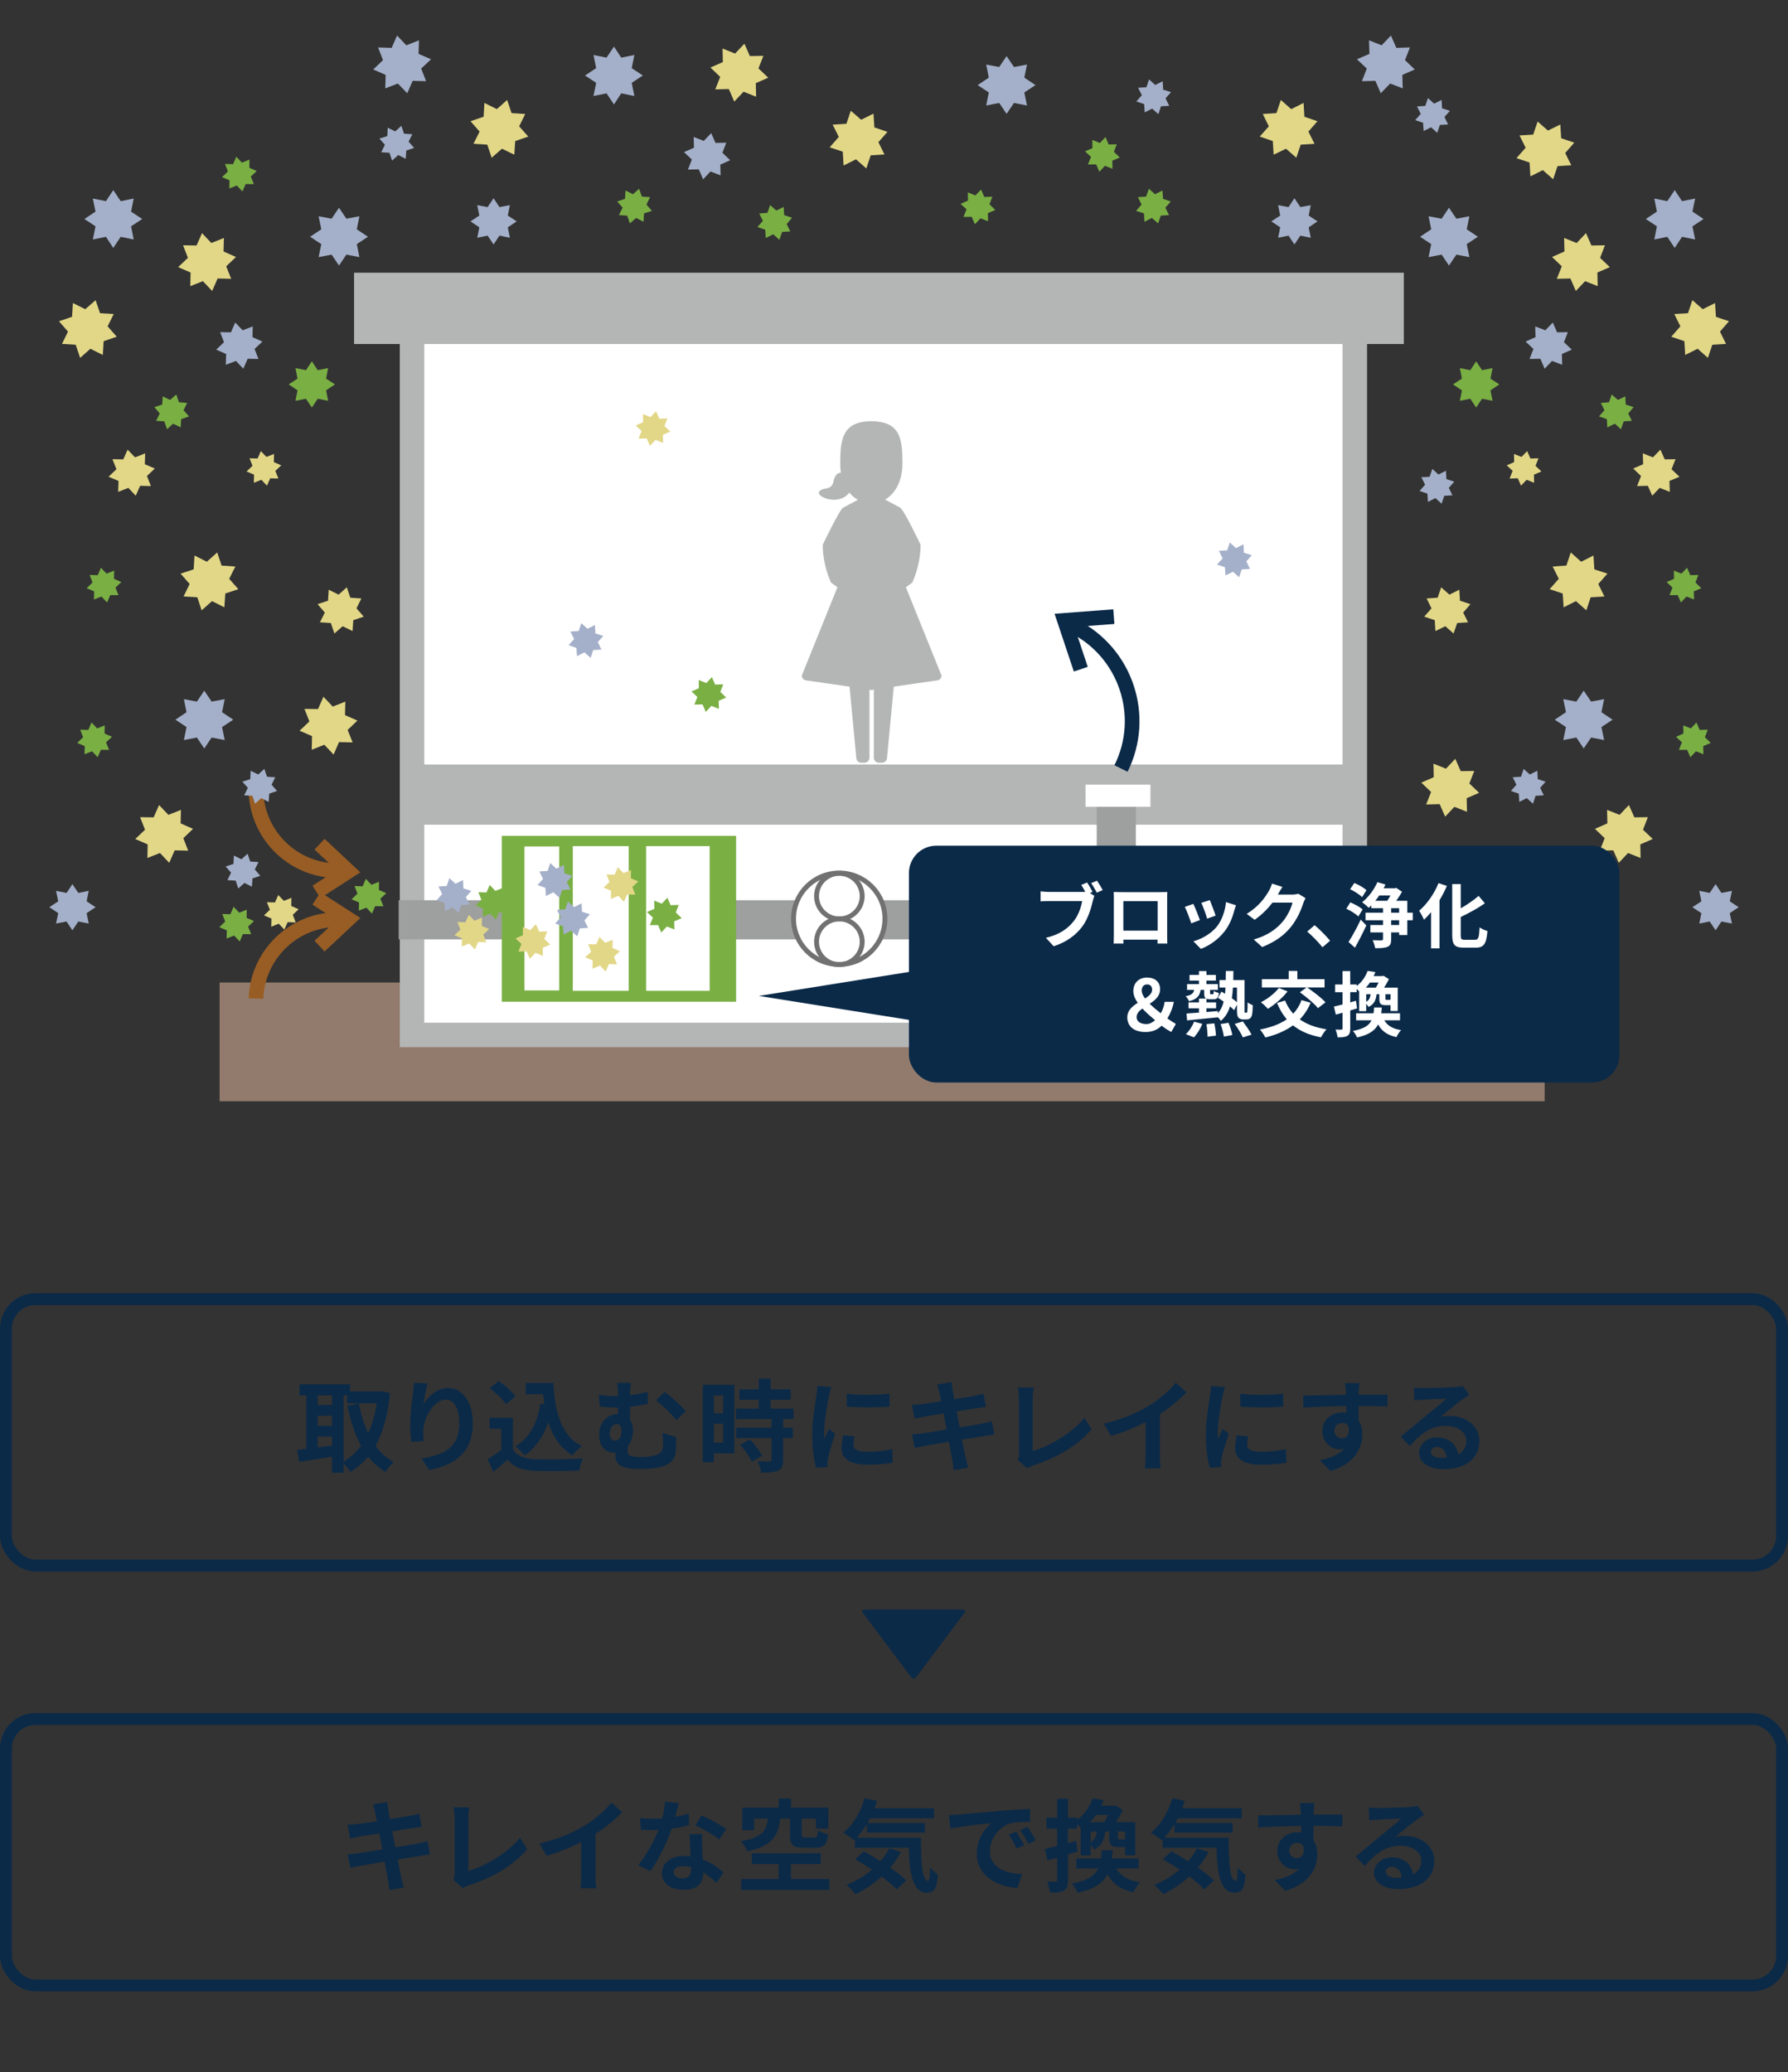 <?xml version="1.0" encoding="UTF-8"?><svg id="b" xmlns="http://www.w3.org/2000/svg" width="302" height="350" viewBox="0 0 302 350"><rect x="0" y="0" width="302" height="350" fill="#333333" stroke="none"/><defs><style>.c{fill:#0b2a48;}.c,.d,.e,.f,.g,.h,.i{stroke-width:0px;}.d{fill:#e2d787;}.e{fill:#927b6d;}.f{fill:#b4b5b5;}.j{stroke-miterlimit:10;stroke-width:2px;}.j,.k,.l,.m,.n,.o{fill:none;}.j,.m{stroke:#0b2a48;}.k{stroke:#b4b5b5;stroke-width:4.135px;}.l{stroke:#9e9f9f;stroke-width:6.615px;}.m,.n{stroke-width:2.48px;}.n{stroke:#985d24;}.g{fill:#a4b0c9;}.h{fill:#7aaf44;}.i{fill:#fff;}.o{stroke:#727171;stroke-width:.826px;}</style></defs><rect class="j" x="1" y="219.42" width="300" height="45" rx="5" ry="5"/><path class="c" d="M65.872,235.293c-.357,3.706-1.173,6.63-2.448,8.907.833,1.139,1.854,2.091,3.077,2.754-.459.374-1.088,1.139-1.394,1.666-1.156-.697-2.108-1.564-2.924-2.601-.867,1.054-1.87,1.903-3.026,2.601-.255-.442-.714-1.071-1.121-1.479v1.599h-1.955v-2.72c-1.955.34-3.943.646-5.508.884l-.391-2.023c.459-.051.985-.102,1.563-.17v-9.025h-1.155v-1.87h8.533v1.207h5.082l.34-.051,1.326.322ZM53.667,235.685v1.614h2.414v-1.614h-2.414ZM53.667,240.817h2.414v-1.699h-2.414v1.699ZM53.667,244.473c.782-.103,1.598-.222,2.414-.323v-1.53h-2.414v1.854ZM58.036,246.869c1.121-.629,2.107-1.547,2.94-2.703-1.037-1.887-1.768-4.164-2.295-6.731l1.938-.391c.34,1.819.851,3.536,1.564,5.031.663-1.462,1.173-3.161,1.462-5.065h-5.015v-1.325h-.595v11.185Z"/><path class="c" d="M72.214,233.661c-.237.833-.577,2.55-.68,3.485.799-1.292,2.261-2.72,4.165-2.72,2.346,0,4.164,2.294,4.164,6,0,4.76-2.924,7.037-7.377,7.854l-1.275-1.955c3.74-.578,6.357-1.802,6.357-5.882,0-2.601-.866-4.045-2.261-4.045-1.988,0-3.723,2.991-3.808,5.201-.017.459-.017,1.003.085,1.785l-2.091.136c-.085-.646-.203-1.683-.203-2.805,0-1.564.221-3.655.476-5.389.085-.612.119-1.292.136-1.768l2.312.102Z"/><path class="c" d="M86.63,244.795c.697,1.14,1.972,1.599,3.739,1.666,1.989.085,5.813.034,8.074-.136-.221.476-.526,1.462-.629,2.04-2.039.102-5.456.136-7.479.051-2.091-.085-3.485-.562-4.59-1.887-.748.663-1.496,1.325-2.414,2.04l-.985-2.108c.714-.425,1.563-.985,2.312-1.563v-3.587h-1.955v-1.853h3.927v5.337ZM85.457,237.163c-.527-.816-1.734-1.938-2.736-2.686l1.495-1.225c1.021.715,2.261,1.769,2.839,2.567l-1.598,1.343ZM91.934,237.197c-.068-.562-.137-1.139-.188-1.717h-2.957v-1.904h4.674c.255,4.811,1.275,8.907,4.811,10.675-.476.34-1.207,1.055-1.581,1.547-2.091-1.24-3.331-3.195-4.079-5.575-.85,2.431-2.142,4.301-3.995,5.593-.306-.392-1.088-1.173-1.563-1.53,2.38-1.411,3.688-3.943,4.216-7.19l.663.103Z"/><path class="c" d="M114.203,242.722c0,.952.018,1.274-.017,1.972-.103,1.513-.544,2.465-2.499,3.06-.748.238-2.516.357-3.654.357-3.91,0-4.08-1.241-4.08-2.414v-.357c-.085.018-.187.018-.271.018-1.224,0-2.481-.867-2.481-3.026,0-1.988,1.274-3.484,3.11-3.484h.068v-1.122h-.341c-.73,0-1.648-.051-2.753-.152l-.119-1.989c.935.136,1.921.238,2.72.238h.493v-.136c0-1.071-.052-1.632-.171-2.125h2.363c-.085.493-.153,1.088-.153,2.107.969-.136,1.972-.323,2.992-.595v2.04c-.986.221-2.04.374-2.992.476v2.176c.323.442.493,1.037.493,1.7,0,1.07-.271,2.124-.901,2.872v.663c0,.714.188,1.088,2.176,1.088.851,0,1.938-.119,2.584-.306.867-.272,1.225-.816,1.225-1.7,0-.663-.018-1.292-.119-2.073l2.328.714ZM103.902,243.333c.765,0,1.071-.815,1.071-1.768,0-.646-.323-1.037-.799-1.037-.663,0-1.207.663-1.207,1.649,0,.73.441,1.155.935,1.155ZM112.231,235.106c1.054.663,2.805,2.312,3.569,3.213l-1.529,1.563c-.918-1.122-2.499-2.669-3.468-3.366l1.428-1.41Z"/><path class="c" d="M124.03,245.458h-3.451v1.496h-1.87v-13.055h5.321v11.559ZM120.579,235.701v2.991h1.563v-2.991h-1.563ZM122.143,243.656v-3.195h-1.563v3.195h1.563ZM132.274,239.679v1.462h1.632v1.751h-1.632v3.705c0,.97-.188,1.479-.851,1.785-.663.289-1.58.34-2.839.34-.067-.561-.374-1.359-.646-1.903.816.033,1.768.033,2.022.033.272,0,.357-.067.357-.306v-3.654h-5.967v-1.751h5.967v-1.462h-6.001v-1.768h3.842v-1.496h-3.264v-1.768h3.264v-1.785h1.989v1.785h3.399v1.768h-3.399v1.496h3.875v1.768h-1.75ZM126.647,243.096c.782.833,1.7,1.954,2.057,2.787l-1.733,1.003c-.306-.781-1.173-1.988-1.938-2.855l1.614-.935Z"/><path class="c" d="M140.418,234.29c-.136.34-.34,1.19-.408,1.496-.237,1.122-.815,4.487-.815,6.17,0,.323.017.731.068,1.088.237-.595.51-1.155.747-1.699l1.055.815c-.477,1.411-1.037,3.23-1.207,4.131-.051.238-.103.612-.103.782.018.187.018.459.034.696l-1.938.137c-.34-1.173-.663-3.23-.663-5.508,0-2.532.51-5.371.697-6.663.067-.477.17-1.122.17-1.649l2.362.204ZM144.361,242.603c-.136.544-.203.952-.203,1.411,0,.748.646,1.189,2.346,1.189,1.513,0,2.754-.136,4.215-.441l.052,2.277c-1.088.204-2.448.34-4.352.34-2.907,0-4.284-1.054-4.284-2.771,0-.697.119-1.411.289-2.193l1.938.188ZM150.243,235.396v2.176c-2.073.187-5.116.187-7.225,0l-.017-2.176c2.074.289,5.423.221,7.241,0Z"/><path class="c" d="M167.957,242.297c-.441.033-1.139.152-1.785.255-.815.136-2.192.356-3.688.595.272,1.394.51,2.532.612,3.06.119.51.289,1.122.441,1.666l-2.447.441c-.085-.646-.136-1.224-.238-1.717-.085-.492-.306-1.665-.578-3.094-1.733.289-3.331.562-4.062.697-.73.136-1.309.255-1.699.357l-.477-2.278c.459-.017,1.225-.119,1.769-.187.781-.119,2.362-.374,4.079-.646l-.51-2.72c-1.496.238-2.805.459-3.332.544-.595.119-1.054.222-1.563.357l-.459-2.346c.544-.018,1.054-.051,1.581-.119.595-.068,1.903-.255,3.365-.493-.136-.714-.255-1.274-.306-1.547-.103-.476-.221-.884-.34-1.292l2.396-.391c.051.34.102.918.187,1.326.034.237.137.799.272,1.563,1.445-.238,2.736-.442,3.349-.561.544-.103,1.189-.238,1.598-.357l.408,2.227c-.374.034-1.054.137-1.563.204l-3.4.544.527,2.703c1.53-.255,2.924-.477,3.688-.629.663-.137,1.292-.272,1.734-.408l.441,2.244Z"/><path class="c" d="M171.886,246.58c.204-.425.222-.714.222-1.104v-9.214c0-.646-.086-1.444-.188-1.921h2.669c-.103.646-.17,1.259-.17,1.921v8.822c2.771-.781,6.562-2.957,8.737-5.609l1.206,1.921c-2.328,2.788-5.864,4.811-9.858,6.119-.238.085-.612.204-1.021.459l-1.598-1.394Z"/><path class="c" d="M195.906,245.781c0,.748.034,1.802.153,2.227h-2.687c.068-.408.119-1.479.119-2.227v-5.575c-1.751.884-3.875,1.768-5.848,2.312l-1.224-2.074c2.975-.646,5.831-1.903,7.734-3.076,1.717-1.071,3.484-2.584,4.437-3.842l1.819,1.648c-1.292,1.292-2.822,2.567-4.505,3.655v6.952Z"/><path class="c" d="M206.906,234.29c-.136.34-.34,1.19-.408,1.496-.237,1.122-.815,4.487-.815,6.17,0,.323.017.731.068,1.088.237-.595.51-1.155.747-1.699l1.055.815c-.477,1.411-1.037,3.23-1.207,4.131-.051.238-.103.612-.103.782.018.187.018.459.034.696l-1.938.137c-.34-1.173-.663-3.23-.663-5.508,0-2.532.51-5.371.697-6.663.067-.477.17-1.122.17-1.649l2.362.204ZM210.85,242.603c-.136.544-.203.952-.203,1.411,0,.748.646,1.189,2.346,1.189,1.513,0,2.754-.136,4.215-.441l.052,2.277c-1.088.204-2.448.34-4.352.34-2.907,0-4.284-1.054-4.284-2.771,0-.697.119-1.411.289-2.193l1.938.188ZM216.731,235.396v2.176c-2.073.187-5.116.187-7.225,0l-.017-2.176c2.074.289,5.423.221,7.241,0Z"/><path class="c" d="M234.344,237.554c-1.021-.051-2.601-.085-4.879-.085.018.851.018,1.768.018,2.499.425.629.629,1.444.629,2.329,0,2.192-1.292,4.98-5.406,6.136l-1.784-1.802c1.699-.356,3.179-.918,4.113-1.921-.238.052-.493.085-.765.085-1.309,0-2.907-1.036-2.907-3.094,0-1.903,1.53-3.145,3.366-3.145.238,0,.459.018.663.051l-.018-1.121c-2.55.033-5.15.136-7.224.255l-.052-2.04c1.921,0,4.98-.085,7.241-.119,0-.204,0-.391-.017-.51-.034-.544-.085-1.189-.153-1.462h2.448c-.051.272-.103,1.173-.119,1.445,0,.136-.017.306-.017.51,1.699,0,3.994-.018,4.878,0l-.017,1.988ZM226.678,242.926c.696,0,1.325-.527,1.104-1.989-.238-.408-.629-.595-1.104-.595-.646,0-1.292.441-1.292,1.326,0,.781.629,1.258,1.292,1.258Z"/><path class="c" d="M248.165,235.6c-.408.255-.799.51-1.173.765-.901.629-2.669,2.125-3.723,2.975.561-.153,1.037-.188,1.581-.188,2.855,0,5.031,1.785,5.031,4.233,0,2.651-2.022,4.759-6.085,4.759-2.346,0-4.114-1.07-4.114-2.753,0-1.36,1.241-2.618,3.026-2.618,2.073,0,3.331,1.274,3.586,2.873.918-.493,1.377-1.275,1.377-2.295,0-1.513-1.529-2.533-3.484-2.533-2.584,0-4.267,1.377-6.068,3.417l-1.53-1.581c1.19-.969,3.213-2.686,4.216-3.502.935-.781,2.686-2.192,3.519-2.923-.866.017-3.179.118-4.062.187-.459.017-.985.068-1.377.136l-.067-2.192c.476.051,1.054.085,1.529.085.884,0,4.487-.085,5.439-.17.697-.051,1.088-.119,1.292-.17l1.088,1.496ZM244.357,246.189c-.102-1.088-.73-1.802-1.648-1.802-.629,0-1.037.374-1.037.799,0,.629.714,1.054,1.699,1.054.357,0,.681-.018.986-.051Z"/><rect class="j" x="1" y="290.34" width="300" height="45" rx="5" ry="5"/><path class="c" d="M72.639,313.217c-.441.033-1.139.152-1.785.255-.815.136-2.192.356-3.688.595.272,1.394.51,2.532.612,3.06.119.51.289,1.122.441,1.666l-2.447.441c-.085-.646-.136-1.224-.238-1.717-.085-.492-.306-1.665-.578-3.094-1.733.289-3.331.562-4.062.697-.73.136-1.309.255-1.699.357l-.477-2.278c.459-.017,1.225-.119,1.769-.187.781-.119,2.362-.374,4.079-.646l-.51-2.72c-1.496.238-2.805.459-3.332.544-.595.119-1.054.222-1.563.357l-.459-2.346c.544-.018,1.054-.051,1.581-.119.595-.068,1.903-.255,3.365-.493-.136-.714-.255-1.274-.306-1.547-.103-.476-.221-.884-.34-1.292l2.396-.391c.051.34.102.918.187,1.326.034.237.137.799.272,1.563,1.445-.238,2.736-.442,3.349-.561.544-.103,1.189-.238,1.598-.357l.408,2.227c-.374.034-1.054.137-1.563.204l-3.4.544.527,2.703c1.53-.255,2.924-.477,3.688-.629.663-.137,1.292-.272,1.734-.408l.441,2.244Z"/><path class="c" d="M76.566,317.5c.204-.425.221-.714.221-1.104v-9.214c0-.646-.085-1.444-.187-1.921h2.669c-.103.646-.17,1.259-.17,1.921v8.822c2.771-.781,6.562-2.957,8.737-5.609l1.206,1.921c-2.328,2.788-5.864,4.811-9.858,6.119-.238.085-.612.204-1.021.459l-1.598-1.394Z"/><path class="c" d="M100.587,316.701c0,.748.034,1.802.153,2.227h-2.687c.068-.408.119-1.479.119-2.227v-5.575c-1.751.884-3.875,1.768-5.848,2.312l-1.224-2.074c2.975-.646,5.831-1.903,7.734-3.076,1.717-1.071,3.484-2.584,4.437-3.842l1.819,1.648c-1.292,1.292-2.822,2.567-4.505,3.655v6.952Z"/><path class="c" d="M116.38,308.27c-.765.204-1.802.426-2.924.578-.799,2.363-2.243,5.287-3.604,7.207l-2.057-1.036c1.36-1.649,2.686-4.131,3.434-5.95-.289.018-.578.018-.867.018-.696,0-1.377-.018-2.107-.051l-.153-1.972c.731.085,1.632.118,2.244.118.493,0,1.003-.017,1.513-.051.238-.935.425-1.955.459-2.821l2.329.237c-.137.544-.34,1.395-.578,2.295.815-.136,1.598-.322,2.261-.526l.051,1.954ZM118.59,309.783c-.051.714-.017,1.41,0,2.158.017.477.051,1.292.102,2.125,1.445.544,2.635,1.394,3.485,2.159l-1.122,1.802c-.595-.544-1.36-1.225-2.278-1.785v.153c0,1.563-.85,2.787-3.246,2.787-2.091,0-3.739-.935-3.739-2.787,0-1.649,1.376-2.924,3.722-2.924.392,0,.782.034,1.14.067-.052-1.258-.137-2.736-.188-3.756h2.125ZM116.737,315.358c-.442-.103-.884-.17-1.36-.17-.969,0-1.598.407-1.598,1.003,0,.629.527,1.054,1.445,1.054,1.139,0,1.513-.663,1.513-1.563v-.323ZM121.479,310.684c-.969-.782-2.89-1.887-4.046-2.396l1.088-1.666c1.207.527,3.298,1.666,4.148,2.277l-1.19,1.785Z"/><path class="c" d="M131.782,307.148c-.306,2.821-1.24,4.606-5.559,5.541-.17-.476-.68-1.292-1.088-1.7,3.706-.646,4.301-1.835,4.573-3.841h-2.346v1.972h-1.989v-3.808h6.153v-1.53h2.074v1.53h6.306v3.519h-2.091v-1.683h-2.396v2.686c0,.459.103.526.629.526h1.513c.425,0,.511-.17.578-1.24.374.289,1.207.578,1.734.696-.204,1.785-.748,2.261-2.108,2.261h-2.022c-1.904,0-2.312-.544-2.312-2.227v-2.702h-1.649ZM140.061,317.364v1.836h-14.873v-1.836h6.34v-2.533h-4.556v-1.818h11.645v1.818h-5.015v2.533h6.459Z"/><path class="c" d="M155.565,310.378c-.034,4.079.187,7.292,1.173,7.292.255-.017.323-.9.357-2.277.391.459.9.969,1.309,1.258-.153,2.124-.51,3.025-1.819,3.025-2.481,0-2.975-3.247-3.076-7.599h-9.111v-1.41l-.153.136c-.391-.34-1.343-.986-1.835-1.275,1.683-1.274,2.957-3.467,3.62-5.812l2.107.441c-.136.425-.271.85-.425,1.258h10.046v1.683h-10.794c-.136.272-.288.544-.441.799h9.688v1.632h-9.808v-1.428c-.527.867-1.104,1.632-1.717,2.278h10.879ZM152.166,312.809c-.51.935-1.105,1.818-1.802,2.635,1.07.73,2.022,1.496,2.686,2.158l-1.615,1.53c-.595-.663-1.495-1.411-2.516-2.192-1.343,1.224-2.855,2.227-4.419,2.991-.323-.425-1.071-1.207-1.514-1.581,1.581-.611,3.043-1.495,4.301-2.566-.969-.646-1.955-1.241-2.855-1.751l1.444-1.326c.885.459,1.87,1.037,2.839,1.649.596-.68,1.088-1.411,1.496-2.193l1.955.646Z"/><path class="c" d="M161.941,306.468c1.411-.119,4.198-.374,7.275-.646,1.733-.136,3.569-.238,4.76-.289l.017,2.176c-.9,0-2.346.017-3.247.221-2.039.544-3.552,2.72-3.552,4.709,0,2.771,2.583,3.773,5.439,3.909l-.782,2.329c-3.536-.221-6.867-2.125-6.867-5.779,0-2.431,1.343-4.335,2.481-5.185-1.462.153-4.997.526-6.952.952l-.221-2.312c.68-.017,1.325-.051,1.648-.085ZM172.99,311.652l-1.292.578c-.425-.935-.781-1.598-1.325-2.362l1.258-.527c.407.612,1.036,1.632,1.359,2.312ZM174.962,310.819l-1.274.612c-.459-.918-.851-1.547-1.395-2.295l1.241-.578c.425.596,1.071,1.598,1.428,2.261Z"/><path class="c" d="M182.019,312.724c-.544.17-1.088.34-1.632.493v4.3c0,.936-.153,1.445-.663,1.769-.527.322-1.241.391-2.363.374-.051-.493-.271-1.326-.492-1.87.595.034,1.189.034,1.394.017.204,0,.289-.067.289-.289v-3.756c-.561.17-1.122.322-1.615.459l-.441-1.938c.578-.119,1.292-.306,2.057-.493v-2.94h-1.785v-1.853h1.785v-3.195h1.836v3.195h1.547v.374c1.359-1.037,2.176-2.38,2.617-3.621l1.87.289c-.136.323-.272.646-.425.952h2.091l.289-.068,1.274.799c-.306.646-.73,1.377-1.155,2.04h3.264v5.593h-1.717v-1.394h-1.173c-1.241,0-1.514-.374-1.514-1.599v-1.02h-.662c-.153,1.394-.578,2.414-1.938,3.043-.119-.222-.323-.51-.544-.766v1.769h-1.683v-4.709c-.17-.204-.391-.408-.595-.595v.765h-1.547v2.448l1.377-.392.255,1.819ZM188.546,315.579c.748,1.275,2.006,2.057,4.028,2.346-.408.391-.9,1.156-1.122,1.683-2.21-.476-3.535-1.462-4.386-3.042-.765,1.479-2.227,2.498-5.048,3.127-.17-.476-.629-1.173-.986-1.563,2.635-.51,3.858-1.309,4.454-2.55h-3.689v-1.683h4.165c.068-.425.102-.884.136-1.377h1.836c-.034.476-.067.935-.136,1.377h4.505v1.683h-3.757ZM185.112,306.536c-.289.425-.629.833-.986,1.224h2.396c.222-.374.459-.799.646-1.224h-2.057ZM184.211,311.159c.714-.425.952-1.003,1.054-1.818h-1.054v1.818ZM190.042,309.341h-1.225v1.02c0,.289.034.323.272.323h.663c.187,0,.255-.017.289-.119v-1.224Z"/><path class="c" d="M207.534,310.378c-.034,4.079.187,7.292,1.173,7.292.255-.017.323-.9.357-2.277.391.459.9.969,1.309,1.258-.153,2.124-.51,3.025-1.819,3.025-2.481,0-2.975-3.247-3.076-7.599h-9.111v-1.41l-.153.136c-.391-.34-1.343-.986-1.835-1.275,1.683-1.274,2.957-3.467,3.62-5.812l2.107.441c-.136.425-.271.85-.425,1.258h10.046v1.683h-10.794c-.136.272-.288.544-.441.799h9.688v1.632h-9.808v-1.428c-.527.867-1.104,1.632-1.717,2.278h10.879ZM204.135,312.809c-.51.935-1.105,1.818-1.802,2.635,1.07.73,2.022,1.496,2.686,2.158l-1.615,1.53c-.595-.663-1.495-1.411-2.516-2.192-1.343,1.224-2.855,2.227-4.419,2.991-.323-.425-1.071-1.207-1.514-1.581,1.581-.611,3.043-1.495,4.301-2.566-.969-.646-1.955-1.241-2.855-1.751l1.444-1.326c.885.459,1.87,1.037,2.839,1.649.596-.68,1.088-1.411,1.496-2.193l1.955.646Z"/><path class="c" d="M226.728,308.474c-1.021-.051-2.601-.085-4.879-.085.018.851.018,1.768.018,2.499.425.629.629,1.444.629,2.329,0,2.192-1.292,4.98-5.406,6.136l-1.784-1.802c1.699-.356,3.179-.918,4.113-1.921-.238.052-.493.085-.765.085-1.309,0-2.907-1.036-2.907-3.094,0-1.903,1.53-3.145,3.366-3.145.237,0,.459.018.663.051l-.018-1.121c-2.55.033-5.15.136-7.224.255l-.052-2.04c1.921,0,4.98-.085,7.241-.119,0-.204,0-.391-.017-.51-.034-.544-.085-1.189-.153-1.462h2.448c-.051.272-.103,1.173-.119,1.445,0,.136-.017.306-.017.51,1.699,0,3.994-.018,4.878,0l-.017,1.988ZM219.062,313.846c.696,0,1.325-.527,1.104-1.989-.238-.408-.629-.595-1.104-.595-.646,0-1.292.441-1.292,1.326,0,.781.629,1.258,1.292,1.258Z"/><path class="c" d="M240.549,306.52c-.408.255-.799.51-1.173.765-.901.629-2.669,2.125-3.723,2.975.561-.153,1.037-.188,1.581-.188,2.855,0,5.031,1.785,5.031,4.233,0,2.651-2.022,4.759-6.085,4.759-2.346,0-4.114-1.07-4.114-2.753,0-1.36,1.241-2.618,3.026-2.618,2.073,0,3.331,1.274,3.586,2.873.918-.493,1.377-1.275,1.377-2.295,0-1.513-1.529-2.533-3.484-2.533-2.584,0-4.267,1.377-6.068,3.417l-1.53-1.581c1.19-.969,3.213-2.686,4.216-3.502.935-.781,2.686-2.192,3.519-2.923-.867.017-3.179.118-4.062.187-.459.017-.985.068-1.377.136l-.067-2.192c.476.051,1.054.085,1.529.085.884,0,4.487-.085,5.439-.17.697-.051,1.088-.119,1.292-.17l1.088,1.496ZM236.741,317.109c-.102-1.088-.73-1.802-1.648-1.802-.629,0-1.037.374-1.037.799,0,.629.714,1.054,1.699,1.054.357,0,.681-.018.986-.051Z"/><rect class="e" x="37.092" y="165.947" width="223.803" height="20.053"/><rect class="i" x="69.596" y="52.084" width="159.234" height="122.718"/><rect class="k" x="69.596" y="52.084" width="159.234" height="122.718"/><rect class="f" x="59.805" y="46.062" width="177.303" height="12.045"/><rect class="f" x="69.217" y="129.122" width="159.987" height="10.168"/><polyline class="l" points="67.338 155.355 188.546 155.355 188.546 136.06"/><path class="i" d="M149.468,155.168c0,4.261-3.453,7.721-7.715,7.721s-7.721-3.46-7.721-7.721,3.457-7.713,7.721-7.713,7.715,3.449,7.715,7.713"/><path class="o" d="M149.468,155.168c0,4.261-3.453,7.721-7.715,7.721s-7.721-3.46-7.721-7.721,3.457-7.713,7.721-7.713,7.715,3.449,7.715,7.713Z"/><path class="o" d="M145.628,151.357c0,2.123-1.732,3.851-3.861,3.851s-3.851-1.728-3.851-3.851,1.724-3.851,3.851-3.851,3.861,1.726,3.861,3.851Z"/><path class="o" d="M145.628,159.064c0,2.119-1.732,3.851-3.861,3.851s-3.851-1.732-3.851-3.851,1.724-3.857,3.851-3.857,3.861,1.734,3.861,3.857Z"/><rect class="h" x="84.75" y="141.171" width="39.581" height="28.023"/><rect class="i" x="88.581" y="142.964" width="5.869" height="24.317"/><rect class="i" x="96.748" y="142.909" width="9.446" height="24.435"/><rect class="i" x="109.136" y="142.909" width="10.725" height="24.435"/><rect class="i" x="183.351" y="132.528" width="10.966" height="3.743"/><path class="m" d="M181.277,105.744c8.865,4.416,12.48,15.191,8.063,24.056"/><polyline class="m" points="188.131 104.15 179.799 104.779 182.55 113.022"/><path class="n" d="M57.495,147.051c-7.604.261-13.997-5.709-14.254-13.32"/><polyline class="n" points="53.451 150.638 58.855 147.158 53.975 142.589"/><path class="n" d="M57.495,155.333c-7.604-.261-13.997,5.709-14.254,13.32"/><polyline class="n" points="53.451 151.746 58.855 155.226 53.975 159.793"/><polygon class="g" points="19.129 32.109 20.387 33.978 22.582 33.533 22.138 35.744 24.016 36.987 22.138 38.229 22.582 40.45 20.387 39.999 19.129 41.874 17.897 39.999 15.682 40.45 16.134 38.229 14.258 36.987 16.134 35.744 15.682 33.533 17.897 33.978 19.129 32.109"/><polygon class="g" points="83.367 33.482 84.361 34.979 86.121 34.651 85.766 36.407 87.269 37.392 85.766 38.398 86.121 40.158 84.361 39.795 83.367 41.292 82.36 39.795 80.609 40.158 80.964 38.398 79.465 37.392 80.964 36.407 80.609 34.651 82.36 34.979 83.367 33.482"/><polygon class="g" points="57.258 35.089 58.504 36.94 60.707 36.526 60.263 38.729 62.145 39.989 60.263 41.231 60.707 43.43 58.504 43.002 57.258 44.854 56.008 43.002 53.815 43.43 54.268 41.231 52.383 39.989 54.268 38.729 53.815 36.526 56.008 36.94 57.258 35.089"/><polygon class="g" points="34.503 116.654 35.747 118.5 37.954 118.086 37.508 120.295 39.391 121.554 37.508 122.798 37.954 124.995 35.747 124.569 34.503 126.413 33.257 124.569 31.058 124.995 31.507 122.798 29.626 121.554 31.507 120.295 31.058 118.086 33.257 118.5 34.503 116.654"/><polygon class="h" points="52.674 61.027 53.666 62.527 55.424 62.168 55.077 63.95 56.58 64.923 55.077 65.933 55.424 67.696 53.666 67.347 52.674 68.828 51.675 67.347 49.906 67.696 50.255 65.933 48.764 64.923 50.255 63.95 49.906 62.168 51.675 62.527 52.674 61.027"/><polygon class="g" points="12.226 149.329 13.226 150.816 14.986 150.463 14.629 152.234 16.147 153.225 14.629 154.229 14.986 155.987 13.226 155.642 12.226 157.125 11.245 155.642 9.471 155.987 9.834 154.229 8.334 153.225 9.834 152.234 9.471 150.463 11.245 150.816 12.226 149.329"/><polygon class="h" points="39.914 26.47 40.862 27.472 42.137 26.957 42.121 28.345 43.365 28.885 42.365 29.819 42.881 31.102 41.49 31.084 40.948 32.337 40.005 31.331 38.735 31.831 38.765 30.458 37.5 29.919 38.492 28.965 38.002 27.688 39.369 27.728 39.914 26.47"/><polygon class="h" points="15.46 122.029 16.41 123.03 17.683 122.516 17.669 123.897 18.911 124.444 17.913 125.378 18.43 126.655 17.038 126.643 16.492 127.895 15.551 126.888 14.283 127.387 14.313 126.017 13.046 125.478 14.04 124.517 13.548 123.247 14.917 123.285 15.46 122.029"/><polygon class="h" points="39.455 153.152 40.402 154.154 41.679 153.64 41.656 155.027 42.903 155.567 41.905 156.501 42.423 157.784 41.03 157.766 40.488 159.019 39.545 158.013 38.274 158.513 38.305 157.14 37.04 156.601 38.034 155.647 37.544 154.37 38.911 154.411 39.455 153.152"/><polygon class="h" points="17.047 95.89 17.996 96.891 19.273 96.379 19.254 97.762 20.501 98.311 19.499 99.245 20.019 100.522 18.626 100.51 18.083 101.756 17.139 100.748 15.87 101.256 15.901 99.877 14.636 99.347 15.632 98.384 15.138 97.109 16.509 97.146 17.047 95.89"/><polygon class="h" points="61.792 148.441 62.738 149.442 64.015 148.928 63.997 150.309 65.243 150.856 64.242 151.79 64.762 153.067 63.367 153.055 62.826 154.307 61.884 153.3 60.611 153.799 60.643 152.429 59.377 151.89 60.376 150.929 59.881 149.653 61.247 149.697 61.792 148.441"/><polygon class="h" points="82.716 149.471 83.666 150.472 84.943 149.96 84.921 151.345 86.171 151.892 85.17 152.826 85.684 154.103 84.293 154.093 83.75 155.339 82.808 154.33 81.537 154.838 81.57 153.459 80.303 152.928 81.296 151.968 80.805 150.691 82.171 150.729 82.716 149.471"/><polygon class="g" points="39.73 54.478 40.989 55.787 42.692 55.13 42.645 56.948 44.322 57.69 42.994 58.939 43.657 60.63 41.827 60.595 41.097 62.276 39.855 60.96 38.139 61.615 38.192 59.791 36.519 59.051 37.837 57.798 37.184 56.101 39.008 56.128 39.73 54.478"/><polygon class="g" points="67.067 6 68.633 7.652 70.765 6.812 70.7 9.099 72.803 10.01 71.138 11.581 71.966 13.713 69.698 13.656 68.784 15.752 67.201 14.106 65.076 14.926 65.137 12.648 63.042 11.732 64.688 10.163 63.862 8.015 66.155 8.085 67.067 6"/><polygon class="d" points="34.123 39.378 35.695 41.041 37.815 40.198 37.76 42.479 39.855 43.403 38.208 44.98 39.045 47.087 36.754 47.036 35.834 49.145 34.272 47.489 32.144 48.325 32.191 46.028 30.094 45.116 31.744 43.55 30.918 41.43 33.201 41.463 34.123 39.378"/><polygon class="d" points="26.868 135.969 28.447 137.631 30.56 136.789 30.511 139.069 32.602 139.991 30.96 141.568 31.79 143.677 29.501 143.626 28.585 145.731 27.017 144.069 24.893 144.913 24.942 142.617 22.845 141.707 24.496 140.138 23.667 138.021 25.95 138.049 26.868 135.969"/><polygon class="d" points="54.632 117.68 56.207 119.343 58.325 118.5 58.272 120.781 60.364 121.705 58.72 123.282 59.555 125.389 57.264 125.338 56.346 127.445 54.781 125.788 52.654 126.627 52.703 124.33 50.606 123.418 52.256 121.85 51.428 119.73 53.713 119.761 54.632 117.68"/><polygon class="d" points="44.061 76.194 45.007 77.174 46.28 76.672 46.258 78.051 47.506 78.597 46.509 79.528 47.013 80.827 45.644 80.78 45.089 82.026 44.142 81.031 42.878 81.543 42.908 80.166 41.646 79.63 42.647 78.679 42.146 77.408 43.504 77.441 44.061 76.194"/><polygon class="d" points="46.999 151.168 47.948 152.153 49.22 151.647 49.198 153.024 50.446 153.573 49.449 154.503 49.951 155.8 48.582 155.755 48.029 157.008 47.081 156.006 45.816 156.524 45.849 155.143 44.586 154.605 45.588 153.661 45.084 152.384 46.444 152.422 46.999 151.168"/><polygon class="d" points="79.178 154.518 80.125 155.504 81.397 154.996 81.375 156.375 82.623 156.923 81.626 157.852 82.13 159.151 80.759 159.106 80.206 160.359 79.258 159.357 77.995 159.867 78.026 158.49 76.763 157.954 77.764 157.009 77.254 155.734 78.621 155.771 79.178 154.518"/><polygon class="d" points="104.357 146.475 105.306 147.46 106.577 146.952 106.552 148.331 107.802 148.878 106.803 149.808 107.311 151.107 105.94 151.06 105.387 152.315 104.439 151.311 103.176 151.829 103.209 150.45 101.942 149.91 102.944 148.965 102.438 147.688 103.802 147.727 104.357 146.475"/><polygon class="d" points="101.257 158.249 102.206 159.235 103.477 158.727 103.456 160.108 104.703 160.657 103.707 161.585 104.211 162.882 102.84 162.837 102.288 164.089 101.339 163.088 100.076 163.606 100.109 162.227 98.842 161.685 99.846 160.74 99.338 159.465 100.703 159.502 101.257 158.249"/><polygon class="d" points="21.551 75.944 22.812 77.249 24.517 76.57 24.468 78.412 26.147 79.134 24.819 80.399 25.492 82.098 23.67 82.051 22.926 83.724 21.678 82.4 19.962 83.077 20.023 81.231 18.336 80.523 19.668 79.254 18.997 77.561 20.821 77.586 21.551 75.944"/><polygon class="d" points="32.852 93.826 34.935 94.876 36.689 93.308 37.427 95.525 39.755 95.684 38.708 97.759 40.256 99.507 38.055 100.245 37.894 102.577 35.812 101.528 34.059 103.079 33.325 100.88 31.006 100.745 32.034 98.634 30.5 96.886 32.711 96.164 32.852 93.826"/><polygon class="d" points="12.318 51.189 14.403 52.221 16.149 50.701 16.896 52.898 19.211 53.041 18.175 55.115 19.721 56.876 17.51 57.62 17.365 59.952 15.268 58.903 13.534 60.441 12.785 58.224 10.468 58.083 11.486 56.009 9.96 54.259 12.169 53.514 12.318 51.189"/><polygon class="g" points="65.487 21.57 66.758 22.196 67.794 21.251 68.243 22.583 69.64 22.669 69.014 23.928 69.946 24.982 68.624 25.429 68.526 26.822 67.272 26.184 66.221 27.124 65.783 25.802 64.394 25.717 65.01 24.448 64.084 23.41 65.418 22.989 65.487 21.57"/><polygon class="g" points="39.509 144.503 40.778 145.137 41.814 144.19 42.265 145.516 43.662 145.602 43.036 146.861 43.968 147.917 42.644 148.366 42.546 149.761 41.292 149.125 40.243 150.063 39.803 148.735 38.416 148.65 39.028 147.385 38.106 146.347 39.436 145.92 39.509 144.503"/><polygon class="g" points="42.34 130.18 43.611 130.812 44.651 129.868 45.098 131.194 46.499 131.279 45.867 132.538 46.797 133.593 45.475 134.043 45.381 135.439 44.127 134.8 43.08 135.743 42.638 134.413 41.246 134.327 41.862 133.062 40.938 132.026 42.27 131.6 42.34 130.18"/><polygon class="d" points="55.521 99.599 57.19 100.435 58.581 99.195 59.17 100.953 61.037 101.08 60.207 102.75 61.439 104.15 59.67 104.747 59.556 106.589 57.879 105.767 56.486 106.999 55.878 105.227 54.044 105.106 54.86 103.456 53.642 102.047 55.407 101.455 55.521 99.599"/><polygon class="d" points="81.821 17.386 83.914 18.433 85.66 16.886 86.403 19.104 88.714 19.255 87.688 21.337 89.226 23.067 87.021 23.826 86.87 26.127 84.787 25.119 83.043 26.639 82.309 24.434 79.975 24.283 81.008 22.225 79.476 20.477 81.685 19.718 81.821 17.386"/><polygon class="h" points="105.658 32.173 106.91 32.806 107.951 31.879 108.416 33.203 109.797 33.295 109.187 34.554 110.109 35.614 108.779 36.041 108.689 37.454 107.445 36.808 106.39 37.728 105.937 36.422 104.542 36.33 105.162 35.072 104.253 34.029 105.566 33.579 105.658 32.173"/><polygon class="h" points="27.481 66.948 28.73 67.551 29.778 66.629 30.229 67.945 31.614 68.059 31 69.289 31.92 70.332 30.598 70.795 30.515 72.19 29.25 71.555 28.212 72.504 27.755 71.168 26.366 71.076 26.984 69.836 26.078 68.765 27.402 68.333 27.481 66.948"/><polygon class="g" points="282.867 32.109 281.611 33.978 279.42 33.533 279.859 35.744 277.982 36.987 279.859 38.229 279.42 40.45 281.611 39.999 282.867 41.874 284.101 39.999 286.315 40.45 285.862 38.229 287.74 36.987 285.862 35.744 286.315 33.533 284.101 33.978 282.867 32.109"/><polygon class="g" points="218.631 33.482 217.641 34.979 215.875 34.651 216.234 36.407 214.731 37.392 216.234 38.398 215.875 40.158 217.641 39.795 218.631 41.292 219.636 39.795 221.389 40.158 221.038 38.398 222.531 37.392 221.038 36.407 221.389 34.651 219.636 34.979 218.631 33.482"/><polygon class="g" points="244.738 35.089 243.496 36.94 241.289 36.526 241.738 38.729 239.857 39.989 241.738 41.231 241.289 43.43 243.496 43.002 244.738 44.854 245.989 43.002 248.183 43.43 247.735 41.231 249.615 39.989 247.735 38.729 248.183 36.526 245.989 36.94 244.738 35.089"/><polygon class="g" points="170.016 9.476 168.771 11.32 166.57 10.904 167.015 13.115 165.132 14.374 167.015 15.616 166.57 17.817 168.771 17.387 170.016 19.233 171.268 17.387 173.463 17.817 173.01 15.616 174.893 14.374 173.01 13.115 173.463 10.904 171.268 11.32 170.016 9.476"/><polygon class="g" points="267.495 116.654 266.253 118.5 264.046 118.086 264.494 120.295 262.607 121.554 264.494 122.798 264.046 124.995 266.253 124.569 267.495 126.413 268.745 124.569 270.942 124.995 270.489 122.798 272.37 121.554 270.489 120.295 270.942 118.086 268.745 118.5 267.495 116.654"/><polygon class="h" points="249.328 61.027 248.336 62.527 246.574 62.168 246.923 63.95 245.42 64.923 246.923 65.933 246.574 67.696 248.336 67.347 249.328 68.828 250.325 67.347 252.094 67.696 251.745 65.933 253.236 64.923 251.745 63.95 252.094 62.168 250.325 62.527 249.328 61.027"/><polygon class="g" points="289.774 149.329 288.774 150.816 287.012 150.463 287.371 152.234 285.853 153.225 287.371 154.229 287.012 155.987 288.774 155.642 289.774 157.125 290.757 155.642 292.529 155.987 292.166 154.229 293.666 153.225 292.166 152.234 292.529 150.463 290.757 150.816 289.774 149.329"/><polygon class="h" points="186.723 23.149 185.774 24.151 184.497 23.643 184.518 25.022 183.274 25.568 184.271 26.503 183.755 27.78 185.148 27.769 185.691 29.016 186.631 28.006 187.904 28.514 187.869 27.137 189.138 26.605 188.141 25.644 188.634 24.367 187.267 24.406 186.723 23.149"/><polygon class="h" points="286.537 122.029 285.588 123.03 284.311 122.516 284.334 123.897 283.089 124.444 284.085 125.378 283.571 126.655 284.962 126.643 285.504 127.895 286.451 126.888 287.718 127.387 287.683 126.017 288.952 125.478 287.958 124.517 288.448 123.247 287.083 123.285 286.537 122.029"/><polygon class="h" points="262.547 153.152 261.598 154.154 260.323 153.64 260.338 155.027 259.095 155.567 260.095 156.501 259.577 157.784 260.968 157.766 261.512 159.019 262.455 158.013 263.724 158.513 263.693 157.14 264.962 156.601 263.966 155.647 264.458 154.37 263.087 154.411 262.547 153.152"/><polygon class="h" points="120.243 114.365 119.295 115.367 118.02 114.859 118.038 116.24 116.792 116.787 117.791 117.723 117.277 118.998 118.669 118.986 119.207 120.238 120.154 119.226 121.424 119.73 121.392 118.359 122.658 117.823 121.665 116.86 122.155 115.583 120.79 115.624 120.243 114.365"/><polygon class="h" points="112.726 151.624 111.777 152.628 110.5 152.114 110.523 153.499 109.274 154.041 110.274 154.975 109.76 156.256 111.151 156.244 111.693 157.493 112.638 156.485 113.907 156.987 113.872 155.612 115.141 155.081 114.147 154.119 114.637 152.844 113.272 152.885 112.726 151.624"/><polygon class="h" points="284.951 95.89 284 96.891 282.727 96.379 282.746 97.762 281.499 98.311 282.497 99.245 281.979 100.522 283.37 100.51 283.917 101.756 284.859 100.748 286.126 101.256 286.097 99.877 287.364 99.347 286.371 98.384 286.862 97.109 285.493 97.146 284.951 95.89"/><polygon class="h" points="240.208 148.441 239.258 149.442 237.983 148.928 238.001 150.309 236.759 150.856 237.754 151.79 237.238 153.067 238.63 153.055 239.176 154.307 240.117 153.3 241.385 153.799 241.355 152.429 242.621 151.89 241.626 150.929 242.12 149.653 240.751 149.697 240.208 148.441"/><polygon class="h" points="165.703 32.008 164.753 33.009 163.476 32.501 163.498 33.882 162.248 34.429 163.249 35.363 162.731 36.64 164.124 36.628 164.667 37.874 165.611 36.869 166.88 37.372 166.85 35.996 168.114 35.463 167.121 34.502 167.612 33.226 166.244 33.266 165.703 32.008"/><polygon class="g" points="262.272 54.478 261.009 55.787 259.304 55.13 259.355 56.948 257.678 57.69 259.006 58.939 258.343 60.63 260.171 60.595 260.899 62.276 262.145 60.96 263.859 61.615 263.808 59.791 265.478 59.051 264.159 57.798 264.816 56.101 262.994 56.128 262.272 54.478"/><polygon class="g" points="234.93 6 233.365 7.652 231.233 6.812 231.303 9.099 229.194 10.01 230.858 11.581 230.03 13.713 232.304 13.656 233.218 15.752 234.799 14.106 236.922 14.926 236.863 12.648 238.96 11.732 237.31 10.163 238.14 8.015 235.847 8.085 234.93 6"/><polygon class="d" points="267.879 39.378 266.307 41.041 264.187 40.198 264.242 42.479 262.145 43.403 263.79 44.98 262.957 47.087 265.246 47.036 266.164 49.145 267.73 47.489 269.854 48.325 269.805 46.028 271.904 45.116 270.258 43.55 271.082 41.43 268.799 41.463 267.879 39.378"/><polygon class="d" points="275.128 135.969 273.556 137.631 271.442 136.789 271.491 139.069 269.394 139.991 271.04 141.568 270.206 143.677 272.495 143.626 273.417 145.731 274.981 144.069 277.103 144.913 277.056 142.617 279.155 141.707 277.507 140.138 278.333 138.021 276.05 138.049 275.128 135.969"/><polygon class="d" points="245.806 128.162 244.227 129.831 242.116 128.982 242.163 131.267 240.068 132.187 241.716 133.763 240.884 135.877 243.168 135.82 244.09 137.929 245.655 136.272 247.778 137.109 247.731 134.818 249.828 133.904 248.18 132.334 249.008 130.214 246.724 130.249 245.806 128.162"/><polygon class="d" points="257.941 76.194 256.989 77.174 255.72 76.672 255.744 78.051 254.494 78.597 255.493 79.528 254.983 80.827 256.358 80.78 256.909 82.026 257.853 81.031 259.12 81.543 259.09 80.166 260.354 79.63 259.353 78.679 259.857 77.408 258.494 77.441 257.941 76.194"/><polygon class="d" points="110.811 69.46 109.863 70.445 108.588 69.937 108.612 71.318 107.366 71.865 108.361 72.799 107.857 74.092 109.228 74.051 109.781 75.3 110.73 74.302 111.994 74.814 111.962 73.437 113.226 72.897 112.225 71.95 112.731 70.673 111.366 70.712 110.811 69.46"/><polygon class="d" points="90.525 156.098 89.57 157.081 88.299 156.575 88.322 157.952 87.073 158.501 88.071 159.429 87.567 160.729 88.936 160.682 89.49 161.934 90.437 160.933 91.699 161.453 91.671 160.072 92.934 159.533 91.936 158.587 92.44 157.31 91.075 157.351 90.525 156.098"/><polygon class="d" points="255.001 151.168 254.054 152.153 252.78 151.647 252.804 153.024 251.554 153.573 252.553 154.503 252.049 155.8 253.418 155.755 253.969 157.008 254.915 156.006 256.182 156.524 256.153 155.143 257.414 154.605 256.415 153.661 256.916 152.384 255.558 152.422 255.001 151.168"/><polygon class="d" points="280.449 75.944 279.184 77.249 277.481 76.57 277.53 78.412 275.853 79.134 277.179 80.399 276.506 82.098 278.328 82.051 279.07 83.724 280.322 82.4 282.038 83.077 281.975 81.231 283.664 80.523 282.33 79.254 283.003 77.561 281.177 77.586 280.449 75.944"/><polygon class="d" points="269.144 93.826 267.062 94.876 265.311 93.308 264.569 95.525 262.244 95.684 263.288 97.759 261.744 99.507 263.945 100.245 264.104 102.577 266.186 101.528 267.939 103.079 268.671 100.88 270.99 100.745 269.962 98.634 271.502 96.886 269.289 96.164 269.144 93.826"/><polygon class="d" points="289.682 51.189 287.595 52.221 285.849 50.701 285.107 52.898 282.791 53.041 283.826 55.115 282.282 56.876 284.493 57.62 284.638 59.952 286.734 58.903 288.468 60.441 289.217 58.224 291.534 58.083 290.51 56.009 292.036 54.259 289.827 53.514 289.682 51.189"/><polygon class="d" points="263.543 21.024 261.456 22.056 259.71 20.532 258.963 22.733 256.652 22.874 257.686 24.952 256.14 26.707 258.353 27.455 258.492 29.785 260.589 28.736 262.329 30.274 263.078 28.057 265.395 27.916 264.371 25.842 265.899 24.094 263.688 23.347 263.543 21.024"/><polygon class="g" points="243.495 16.876 242.228 17.509 241.188 16.562 240.739 17.888 239.34 17.976 239.97 19.232 239.04 20.287 240.364 20.738 240.458 22.133 241.712 21.496 242.759 22.437 243.197 21.107 244.588 21.023 243.972 19.757 244.899 18.72 243.567 18.294 243.495 16.876"/><polygon class="g" points="244.226 79.509 242.962 80.144 241.923 79.197 241.474 80.523 240.075 80.609 240.703 81.867 239.771 82.924 241.095 83.373 241.189 84.768 242.445 84.131 243.494 85.07 243.937 83.744 245.32 83.656 244.706 82.393 245.63 81.353 244.302 80.927 244.226 79.509"/><polygon class="g" points="196.386 13.725 195.117 14.353 194.081 13.407 193.63 14.739 192.233 14.824 192.861 16.083 191.933 17.138 193.255 17.589 193.349 18.978 194.603 18.345 195.652 19.286 196.092 17.956 197.479 17.872 196.867 16.601 197.792 15.563 196.46 15.143 196.386 13.725"/><polygon class="g" points="100.495 105.563 99.23 106.195 98.188 105.251 97.739 106.583 96.339 106.662 96.972 107.927 96.04 108.975 97.363 109.426 97.455 110.819 98.712 110.183 99.76 111.123 100.199 109.795 101.588 109.716 100.972 108.447 101.898 107.409 100.566 106.987 100.495 105.563"/><polygon class="g" points="78.208 148.632 76.935 149.262 75.899 148.314 75.452 149.648 74.053 149.733 74.681 150.992 73.753 152.045 75.075 152.491 75.169 153.887 76.423 153.25 77.472 154.189 77.91 152.865 79.301 152.781 78.685 151.51 79.611 150.472 78.277 150.052 78.208 148.632"/><polygon class="g" points="98.232 152.576 96.963 153.209 95.927 152.264 95.476 153.59 94.079 153.676 94.705 154.934 93.775 155.987 95.098 156.44 95.196 157.829 96.451 157.196 97.497 158.137 97.936 156.807 99.327 156.723 98.711 155.458 99.639 154.414 98.303 153.994 98.232 152.576"/><polygon class="g" points="95.248 146.08 93.977 146.713 92.941 145.768 92.492 147.1 91.094 147.188 91.721 148.445 90.789 149.493 92.112 149.946 92.21 151.339 93.465 150.701 94.513 151.643 94.95 150.319 96.339 150.233 95.725 148.965 96.649 147.926 95.317 147.506 95.248 146.08"/><polygon class="g" points="210.031 91.941 208.76 92.574 207.726 91.623 207.275 92.953 205.874 93.041 206.504 94.298 205.574 95.354 206.898 95.803 206.99 97.192 208.251 96.562 209.293 97.502 209.733 96.174 211.125 96.088 210.509 94.818 211.433 93.779 210.101 93.359 210.031 91.941"/><polygon class="g" points="259.66 130.18 258.39 130.812 257.351 129.868 256.904 131.194 255.503 131.279 256.133 132.538 255.199 133.593 256.525 134.043 256.621 135.439 257.875 134.8 258.922 135.743 259.365 134.413 260.748 134.327 260.14 133.062 261.06 132.026 259.732 131.6 259.66 130.18"/><polygon class="d" points="246.481 99.599 244.811 100.435 243.417 99.195 242.826 100.953 240.964 101.08 241.788 102.75 240.558 104.15 242.332 104.747 242.444 106.589 244.121 105.767 245.512 106.999 246.124 105.227 247.954 105.106 247.142 103.456 248.36 102.047 246.595 101.455 246.481 99.599"/><polygon class="d" points="220.181 17.386 218.088 18.433 216.342 16.886 215.593 19.104 213.288 19.255 214.312 21.337 212.774 23.067 214.979 23.826 215.124 26.127 217.213 25.119 218.953 26.639 219.693 24.434 222.027 24.283 220.992 22.225 222.52 20.477 220.317 19.718 220.181 17.386"/><polygon class="h" points="196.344 32.173 195.092 32.806 194.045 31.879 193.586 33.203 192.201 33.295 192.813 34.554 191.891 35.614 193.217 36.041 193.309 37.454 194.555 36.808 195.608 37.728 196.061 36.422 197.454 36.33 196.836 35.072 197.748 34.029 196.436 33.579 196.344 32.173"/><polygon class="h" points="274.519 66.948 273.27 67.551 272.22 66.629 271.769 67.945 270.386 68.059 271 69.289 270.078 70.332 271.4 70.795 271.484 72.19 272.748 71.555 273.784 72.504 274.247 71.168 275.63 71.076 275.014 69.836 275.922 68.765 274.596 68.333 274.519 66.948"/><polygon class="g" points="103.702 7.875 102.445 9.737 100.248 9.292 100.693 11.508 98.814 12.752 100.693 13.992 100.248 16.216 102.445 15.765 103.702 17.637 104.934 15.765 107.149 16.216 106.696 13.992 108.575 12.752 106.696 11.508 107.149 9.292 104.934 9.737 103.702 7.875"/><polygon class="g" points="120.128 22.482 118.863 23.798 117.164 23.135 117.213 24.952 115.53 25.695 116.858 26.947 116.195 28.642 118.031 28.599 118.759 30.284 120.001 28.965 121.713 29.621 121.662 27.8 123.332 27.061 122.019 25.803 122.669 24.106 120.848 24.138 120.128 22.482"/><polygon class="d" points="125.737 7.382 124.161 9.045 122.043 8.202 122.092 10.483 120.001 11.407 121.645 12.988 120.811 15.097 123.098 15.04 124.022 17.155 125.586 15.493 127.71 16.335 127.661 14.038 129.758 13.124 128.108 11.554 128.936 9.434 126.651 9.469 125.737 7.382"/><polygon class="d" points="147.534 19.193 145.451 20.231 143.703 18.706 142.961 20.909 140.641 21.051 141.678 23.126 140.137 24.88 142.349 25.625 142.487 27.956 144.584 26.908 146.322 28.446 147.067 26.235 149.388 26.088 148.366 24.013 149.894 22.271 147.683 21.519 147.534 19.193"/><polygon class="h" points="132.371 34.954 131.127 35.562 130.074 34.638 129.629 35.95 128.244 36.064 128.856 37.3 127.934 38.342 129.254 38.805 129.34 40.198 130.602 39.568 131.643 40.508 132.102 39.172 133.487 39.087 132.869 37.847 133.778 36.778 132.454 36.337 132.371 34.954"/><path class="f" d="M152.42,78.354c0,3.994-2.35,6.67-5.259,6.67s-5.246-2.676-5.246-6.67.294-7.203,5.246-7.203c5.073,0,5.259,3.227,5.259,7.203"/><path class="f" d="M147.43,83.063l-5.004,2.674c-.581.226-3.46,6.266-3.46,6.266,0,.455-.047,3.158,1.395,6.395l7.068,5.149"/><path class="f" d="M147.43,116.547l-11.164-1.618c-.467,0-.836-.371-.836-.83l6.37-15.792v-1.679l-.777-6.191c0-.461.371-.842.838-.842h5.569"/><path class="f" d="M146.857,127.987c0,.463-.375.836-.838.836h-.547c-.459,0-.84-.373-.84-.836l-1.563-16.443c0-.453.398-2.774.861-2.774l2.089-.836c.463,0,.838.377.838.836v19.217Z"/><path class="f" d="M147.024,83.063l5.006,2.674c.583.226,3.455,6.266,3.455,6.266,0,.455.041,3.158-1.397,6.395l-7.064,5.149"/><path class="f" d="M147.024,116.547l11.162-1.618c.465,0,.84-.371.84-.83l-6.374-15.792v-1.679l.777-6.191c0-.461-.373-.842-.838-.842h-5.567"/><path class="f" d="M147.596,127.987c0,.463.379.836.842.836h.543c.463,0,.842-.373.842-.836l1.558-16.443c0-.453-.396-2.774-.861-2.774l-2.083-.836c-.463,0-.842.377-.842.836v19.217Z"/><path class="f" d="M143.353,80.097s-1.13-.508-1.82-.131c-.359.192-.563.694-.685,1.042-.161.483-.063,1.293-1.369,1.509-3.237.541,1.022,3.029,3.384,1.275,1.469-1.081,1.034-2.568,1.034-2.568l-.545-1.128Z"/><rect class="c" x="153.522" y="142.834" width="120" height="40" rx="4.632" ry="4.632"/><path class="i" d="M184.094,150.826l.755.492c-.107.228-.191.575-.264.827-.275,1.176-.791,3.034-1.799,4.366-1.079,1.438-2.675,2.626-4.821,3.31l-1.308-1.427c2.387-.563,3.73-1.596,4.702-2.818.791-.996,1.247-2.351,1.415-3.383h-5.589c-.552,0-1.115.024-1.428.048v-1.69c.348.048,1.031.096,1.428.096h5.553c.144,0,.348,0,.563-.024-.204-.396-.443-.815-.672-1.163l.983-.407c.312.455.708,1.151.924,1.583l-.443.191ZM185.293,148.752c.3.432.731,1.163.959,1.583l-.995.432c-.264-.492-.636-1.176-.96-1.607l.996-.407Z"/><path class="i" d="M197.137,157.698c0,.468.024,1.619.024,1.668h-1.655l.012-.66h-5.78l.012.66h-1.655c.012-.061.036-1.104.036-1.68v-5.864c0-.336,0-.828-.024-1.164.492.013.948.024,1.271.024h6.597c.3,0,.756,0,1.188-.024-.024.36-.024.804-.024,1.164v5.876ZM189.737,152.206v4.977h5.793v-4.977h-5.793Z"/><path class="i" d="M202.672,155.396l-1.463.552c-.204-.647-.804-2.242-1.092-2.771l1.439-.516c.3.612.875,2.063,1.115,2.734ZM208.765,152.901c-.145.384-.216.636-.288.875-.312,1.212-.815,2.459-1.631,3.515-1.115,1.439-2.615,2.446-4.018,2.975l-1.26-1.283c1.319-.349,2.986-1.26,3.981-2.507.816-1.02,1.392-2.615,1.523-4.114l1.691.54ZM205.322,154.652l-1.439.504c-.144-.588-.671-2.039-.971-2.663l1.427-.468c.228.516.815,2.075.983,2.627Z"/><path class="i" d="M220.513,151.702c-.132.228-.3.563-.396.863-.324,1.067-1.008,2.662-2.087,4.006-1.14,1.392-2.591,2.482-4.846,3.382l-1.415-1.271c2.458-.731,3.79-1.774,4.833-2.962.815-.936,1.512-2.375,1.703-3.274h-3.37c-.804,1.044-1.847,2.099-3.022,2.902l-1.343-.995c2.099-1.283,3.142-2.83,3.741-3.862.181-.3.433-.852.54-1.259l1.751.575c-.288.42-.588.96-.731,1.224l-.036.06h2.411c.371,0,.768-.06,1.043-.144l1.224.756Z"/><path class="i" d="M223.373,159.989c-.731-.899-1.739-1.931-2.579-2.65l1.247-1.079c.852.695,2.003,1.883,2.615,2.626l-1.283,1.104Z"/><path class="i" d="M229.434,154.784c-.432-.42-1.319-.983-2.039-1.295l.684-1.08c.684.288,1.607.78,2.075,1.188l-.72,1.188ZM227.778,159.102c.564-.899,1.403-2.374,2.052-3.777l.947.972c-.564,1.247-1.271,2.603-1.919,3.766l-1.08-.96ZM230.069,151.522c-.432-.433-1.319-.996-2.026-1.332l.707-1.055c.695.287,1.607.791,2.051,1.223l-.731,1.164ZM238.621,155.432h-.924v2.495h-1.379v-.444h-1.344v1.14c0,.72-.132,1.079-.623,1.295-.456.204-1.14.24-2.075.229-.061-.396-.252-.96-.432-1.344.611.024,1.283.024,1.487.024.203-.012.264-.061.264-.228v-1.116h-2.135v-1.247h2.135v-.804h-2.95v-1.271h2.95v-.768h-1.979v-.479c-.144.145-.287.288-.432.42-.252-.264-.791-.72-1.115-.947,1.02-.792,2.015-2.099,2.579-3.395l1.367.408c-.097.204-.204.407-.312.623h1.919l.216-.06.972.659c-.264.456-.623,1.032-.983,1.523h1.871v2.015h.924v1.271ZM232.96,151.246c-.216.324-.444.611-.672.899h2.015c.192-.275.384-.588.552-.899h-1.895ZM234.975,154.16h1.344v-.768h-1.344v.768ZM236.318,155.432h-1.344v.804h1.344v-.804Z"/><path class="i" d="M244.384,149.627c-.348.815-.768,1.631-1.247,2.423v8.132h-1.427v-6.117c-.384.468-.792.899-1.188,1.271-.156-.359-.563-1.151-.828-1.511,1.296-1.092,2.555-2.854,3.274-4.666l1.415.468ZM249.146,158.73c.575,0,.672-.408.768-2.1.336.252.936.528,1.319.612-.168,2.062-.54,2.818-1.955,2.818h-2.051c-1.511,0-1.943-.479-1.943-2.171v-8.575h1.439v4.102c1.128-.647,2.23-1.415,3.022-2.099l1.056,1.247c-1.188.84-2.675,1.644-4.078,2.314v3.022c0,.708.084.828.66.828h1.763Z"/><path class="i" d="M197.827,174.306c-.516-.288-.995-.575-1.619-1.067-.695.672-1.547,1.067-2.734,1.067-2.003,0-3.07-1.02-3.07-2.471,0-1.175.84-1.871,1.764-2.458-.456-.66-.744-1.319-.744-2.003,0-1.403.995-2.268,2.303-2.268,1.355,0,2.219.744,2.219,1.979,0,1.163-.852,1.858-1.763,2.446.563.563,1.235,1.115,1.871,1.607.323-.552.552-1.163.659-1.931h1.56c-.204,1.031-.564,1.942-1.104,2.806.588.42,1.115.744,1.439.924l-.78,1.367ZM193.63,172.963c.504,0,1.007-.24,1.463-.648-.756-.635-1.511-1.295-2.146-1.979-.552.408-.972.852-.972,1.451,0,.779.695,1.176,1.655,1.176ZM193.402,168.645c.671-.419,1.199-.863,1.199-1.499,0-.527-.3-.875-.828-.875-.575,0-.936.371-.936,1.043,0,.42.216.863.564,1.331Z"/><path class="i" d="M210.487,171.056c.048,0,.096-.012.132-.061.036-.048.061-.144.072-.371.023-.229.036-.708.036-1.331.228.191.575.371.875.479-.012.6-.06,1.343-.132,1.619-.06.288-.18.479-.336.611-.155.132-.407.18-.636.18h-.527c-.276,0-.576-.084-.779-.287-.181-.216-.265-.468-.265-1.344v-.875l-.479.947c-.18-.192-.42-.42-.695-.647-.3.995-.792,1.811-1.547,2.446-.108-.18-.3-.42-.504-.624v.024c-1.859.191-3.802.384-5.205.516l-.084-1.163c.588-.036,1.307-.084,2.099-.145v-.731h-1.763v-.995h1.763v-.647h1.188c-.252-.145-.312-.444-.312-.972v-.492h-.601c-.144.983-.575,1.583-1.967,1.907-.084-.252-.348-.647-.563-.84,1.008-.18,1.331-.503,1.439-1.067h-1.199v-.983h2.015v-.588h-1.595v-.959h1.595v-.647h1.26v.647h1.595v.959h-1.595v.588h1.931v.983h-1.319v.492c0,.216.023.239.156.239h.275c.144,0,.18-.06.204-.551.18.144.588.275.852.335-.084.864-.348,1.067-.912,1.067h-.6c-.252,0-.443-.023-.587-.084v.612h1.631v.995h-1.631v.636c.635-.06,1.283-.107,1.919-.168v.372c.491-.54.803-1.188.995-1.967-.324-.229-.66-.456-.96-.636l.576-1.056c.191.108.396.228.611.36.036-.336.061-.685.072-1.044h-1.008v-1.259h1.044c.012-.492.023-.996.023-1.535h1.283c-.012.527-.012,1.043-.023,1.535h1.907v4.989c0,.264,0,.419.023.467.024.049.061.061.108.061h.144ZM200.293,174.666c.527-.468,1.079-1.296,1.392-2.1l1.379.36c-.3.815-.852,1.715-1.415,2.278l-1.355-.539ZM205.103,172.843c.144.672.264,1.559.275,2.074l-1.415.181c0-.528-.072-1.439-.191-2.123l1.331-.132ZM207.501,172.747c.275.659.552,1.522.647,2.062l-1.427.275c-.072-.539-.3-1.451-.563-2.122l1.343-.216ZM208.244,166.798c-.035.647-.084,1.247-.18,1.799.336.24.636.479.863.684v-2.482h-.684ZM209.924,172.519c.504.684,1.163,1.607,1.463,2.231l-1.463.467c-.252-.587-.863-1.583-1.38-2.278l1.38-.42Z"/><path class="i" d="M221.372,169.364c-.468,1.104-1.079,2.039-1.835,2.807,1.163.827,2.662,1.392,4.51,1.679-.312.324-.732.96-.924,1.355-1.967-.372-3.515-1.043-4.726-2.026-1.295.947-2.866,1.606-4.678,2.051-.155-.348-.623-1.02-.899-1.344,1.799-.348,3.322-.899,4.521-1.727-.671-.78-1.211-1.703-1.654-2.759l1.367-.407c.335.839.791,1.583,1.379,2.219.6-.636,1.079-1.403,1.403-2.291l1.535.443ZM217.474,167.445c-.852,1.115-2.194,2.243-3.31,2.938-.276-.3-.863-.852-1.199-1.104,1.127-.563,2.338-1.487,3.034-2.41l1.475.575ZM220.7,166.773h-7.567v-1.391h4.533v-1.392h1.463v1.392h4.594v1.391h-2.95c1.043.708,2.435,1.764,3.106,2.52l-1.271.983c-.6-.768-1.967-1.884-3.047-2.675l1.14-.828Z"/><path class="i" d="M229.21,170.312c-.384.12-.768.24-1.151.349v3.034c0,.659-.107,1.02-.468,1.247-.372.228-.875.275-1.667.264-.036-.348-.191-.936-.348-1.319.42.024.84.024.983.013.144,0,.204-.049.204-.204v-2.65c-.396.119-.792.228-1.14.323l-.312-1.367c.407-.084.911-.216,1.451-.348v-2.075h-1.26v-1.307h1.26v-2.255h1.295v2.255h1.092v.264c.959-.731,1.535-1.68,1.847-2.555l1.319.204c-.096.228-.191.455-.3.671h1.476l.203-.048.899.564c-.216.455-.516.971-.815,1.438h2.303v3.946h-1.211v-.983h-.828c-.875,0-1.067-.264-1.067-1.128v-.72h-.468c-.107.984-.407,1.703-1.367,2.147-.084-.156-.228-.36-.384-.54v1.247h-1.187v-3.321c-.12-.145-.276-.288-.42-.42v.539h-1.092v1.728l.972-.276.18,1.283ZM233.815,172.327c.528.899,1.415,1.451,2.843,1.655-.288.275-.636.815-.792,1.187-1.559-.336-2.494-1.031-3.094-2.146-.54,1.043-1.571,1.763-3.562,2.207-.12-.336-.443-.828-.695-1.104,1.858-.36,2.723-.924,3.143-1.799h-2.603v-1.188h2.938c.049-.3.072-.624.097-.972h1.295c-.024.336-.048.66-.096.972h3.178v1.188h-2.65ZM231.393,165.946c-.203.3-.443.588-.695.863h1.691c.155-.264.323-.563.455-.863h-1.451ZM230.757,169.209c.504-.3.672-.708.744-1.284h-.744v1.284ZM234.871,167.925h-.863v.72c0,.204.023.229.191.229h.468c.132,0,.18-.013.204-.084v-.864Z"/><polygon class="c" points="128.178 168.209 156.336 163.709 156.336 172.709 128.178 168.209"/><path class="c" d="M153.892,283.275c.236.314.621.314.857,0l8.143-10.857c.236-.314.107-.571-.286-.571h-16.572c-.393,0-.521.257-.286.571l8.143,10.857Z"/></svg>